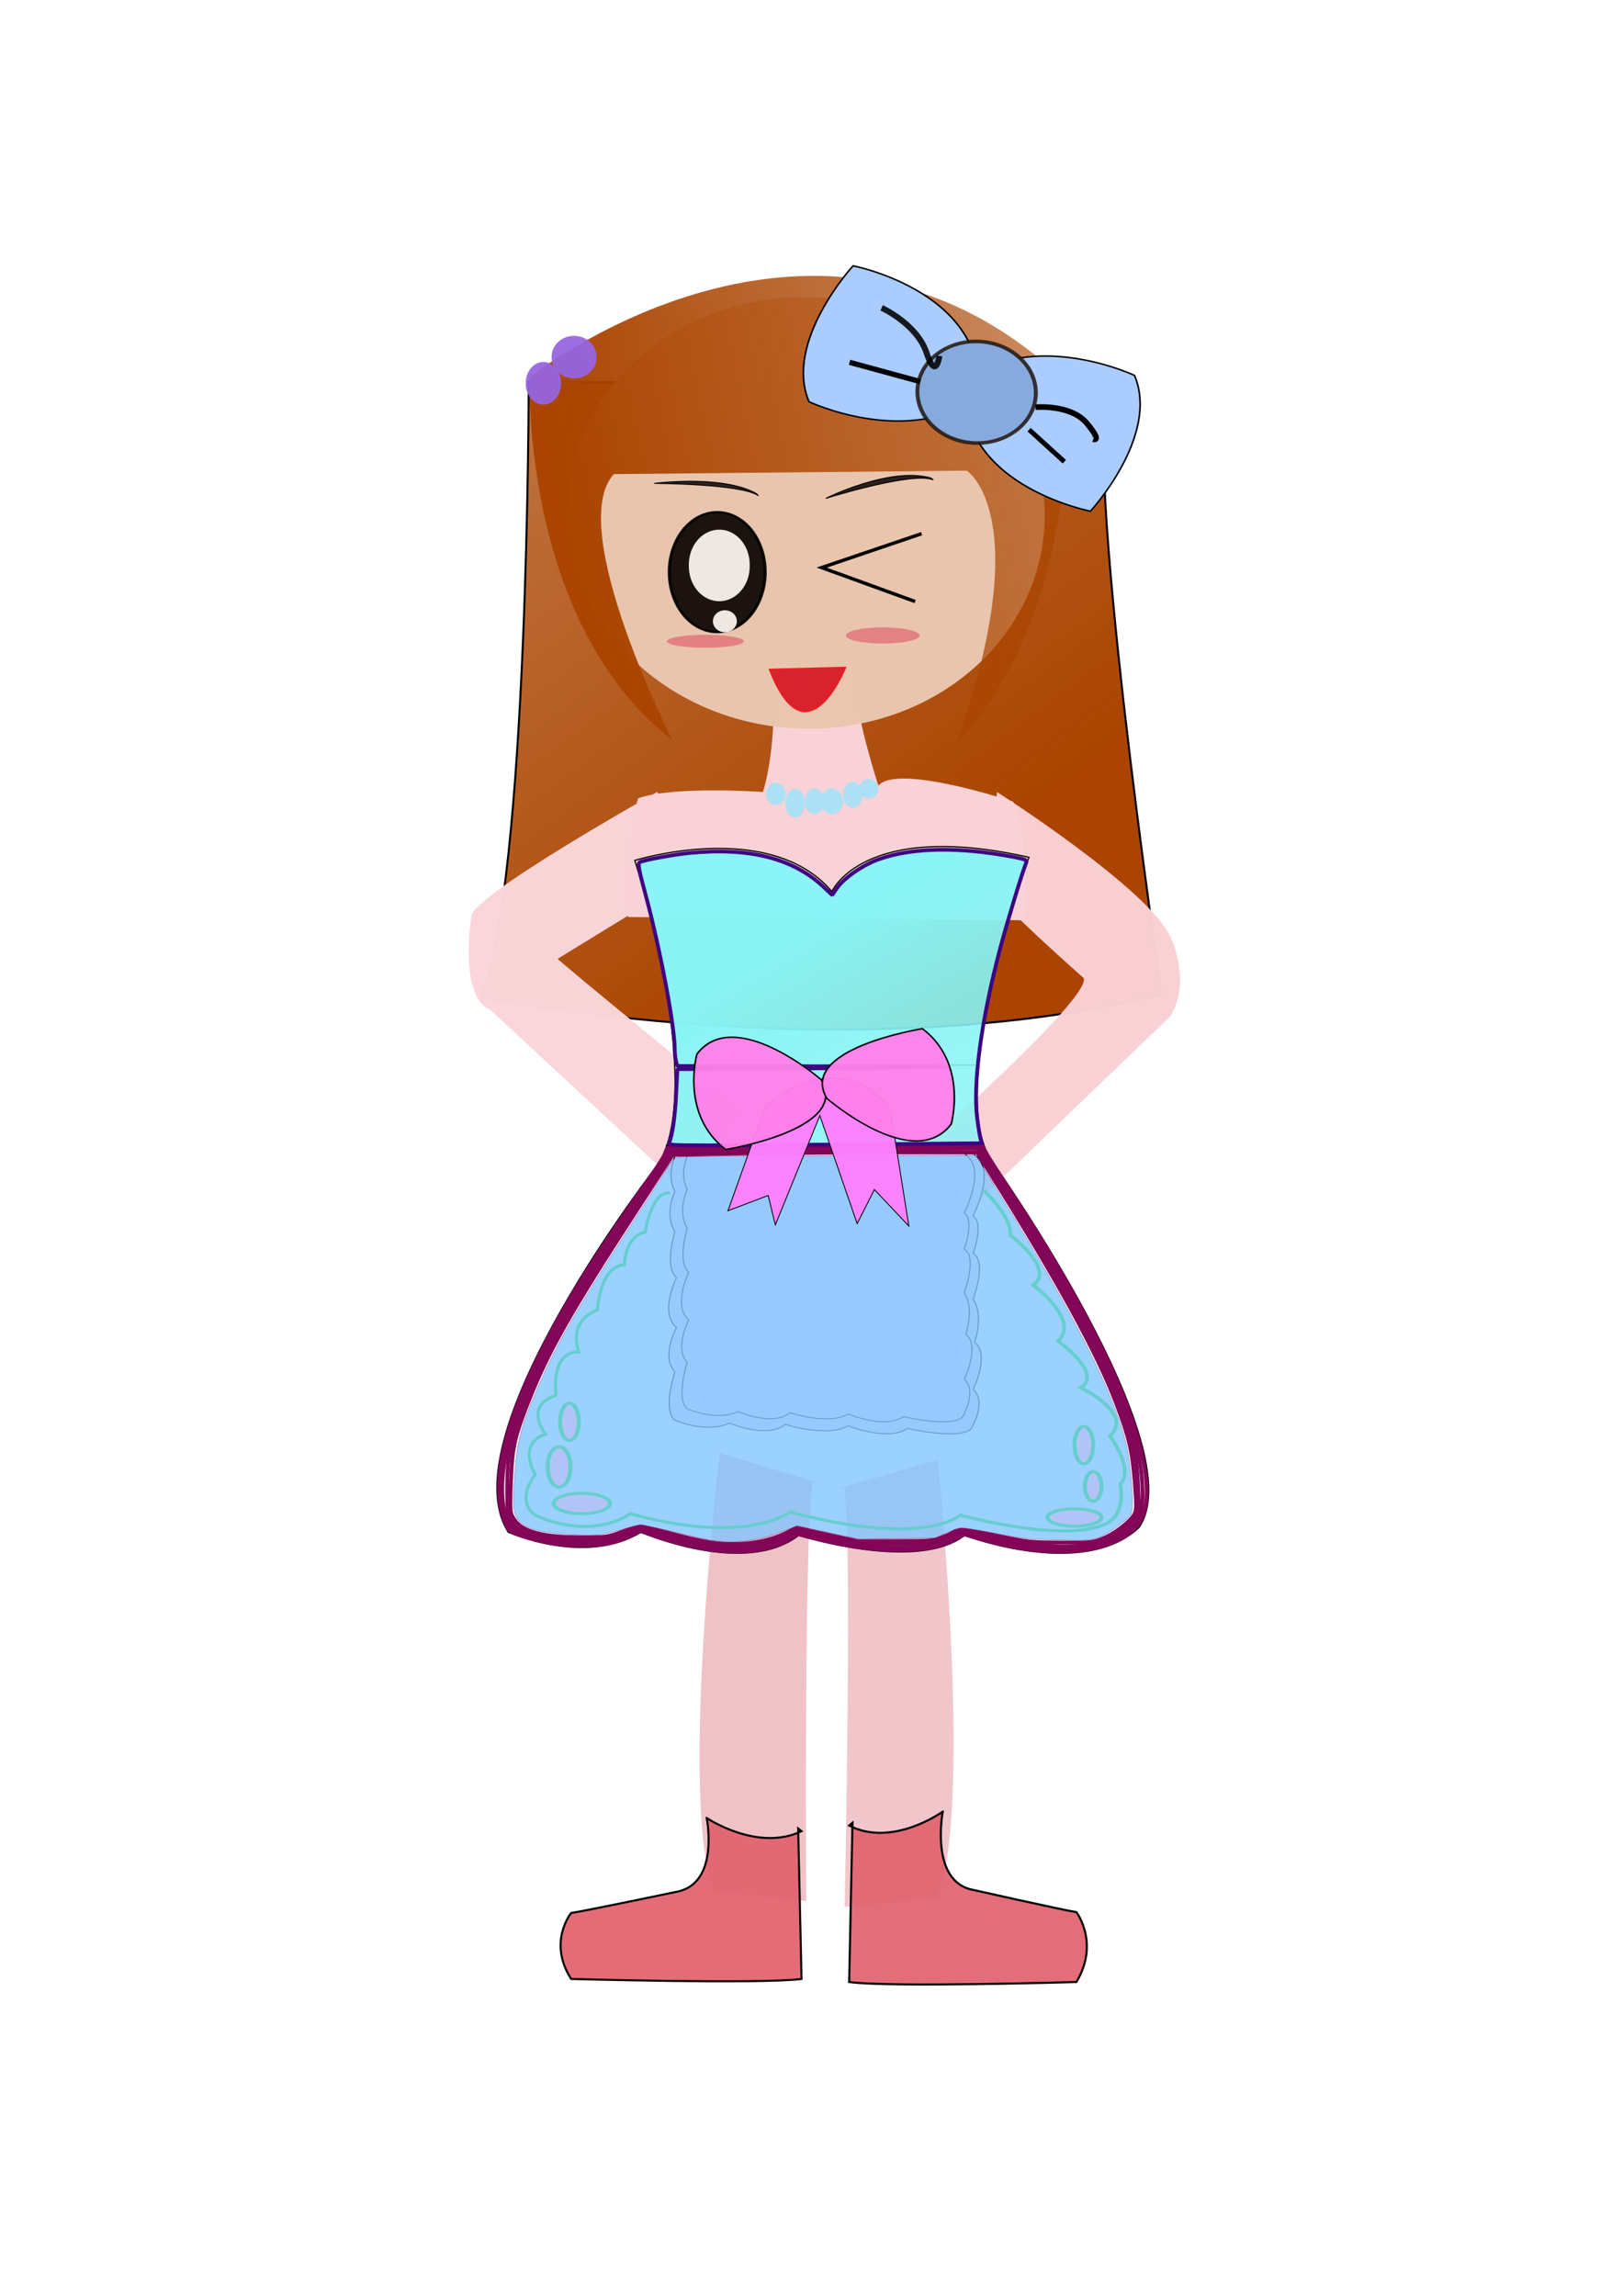 <?xml version="1.0" encoding="UTF-8"?>
<svg viewBox="0 0 744.09 1052.4" xmlns="http://www.w3.org/2000/svg" xmlns:xlink="http://www.w3.org/1999/xlink">
<defs>
<linearGradient id="d" x1="433.81" x2="247.86" y1="301.34" y2="50.551" gradientUnits="userSpaceOnUse">
<stop stop-color="#a40" offset="0"/>
<stop stop-color="#a40" stop-opacity=".732" offset="1"/>
</linearGradient>
<linearGradient id="a" x1="140.89" x2="975.24" y1="461.08" y2="1518.7" gradientTransform="matrix(.647 0 0 .485 185.99 165.12)" gradientUnits="userSpaceOnUse">
<stop stop-color="#88f4f5" offset="0"/>
<stop stop-color="#88f4f5" stop-opacity="0" offset="1"/>
</linearGradient>
<linearGradient id="c" x1="1338.3" x2="1328.9" y1="945.61" y2="954.41" gradientUnits="userSpaceOnUse">
<stop stop-color="#f6c6c6" stop-opacity=".96" offset="0"/>
<stop stop-color="#e9c6af" offset="1"/>
</linearGradient>
<linearGradient id="b" x1="241.38" x2="520.66" y1="154.35" y2="97.029" gradientUnits="userSpaceOnUse">
<stop stop-color="#a40" offset="0"/>
<stop stop-color="#a40" stop-opacity=".545" offset="1"/>
</linearGradient>
</defs>
<path d="m-433.58 1265.5-141.1-380.69" fill="none" stroke="#000" stroke-width="1px"/>
<path d="m-313.06 846.59-173.44 54.38" fill="none" stroke="#000" stroke-width="1px"/>
<path d="m220.47-389.49a8.819 8.819 0 1 1-17.64 0 8.819 8.819 0 1 1 17.64 0z" fill="#a7e2f7" fill-opacity=".948" opacity=".99" stroke-width="0"/>
<path d="m220.47-389.49a8.819 8.819 0 1 1-17.64 0 8.819 8.819 0 1 1 17.64 0z" fill="#a7e2f7" fill-opacity=".948" opacity=".99" stroke-width="0"/>
<path d="m736.36-251.33-1.47-11.76" fill="none" stroke="#000" stroke-width="1px"/>
<path d="m549.7-123.46 107.29 7.35" fill="none" stroke="#000" stroke-width="1px"/>
<g transform="translate(14.698 86.717)">
<path d="m415.21 582.51s16.53 159.36-0.23 200.81l-42.43 4s3.76-178.99-0.41-191.88l-2.93 0.28 46-13.21z" fill="#efc0c4" fill-opacity=".887" fill-rule="evenodd" stroke-width="0"/>
<path d="m315.29 579.27s-18.88 159.1-2.74 200.78l42.37 4.64s-1.11-179.03 3.25-191.86l2.92 0.32-45.8-13.88z" fill="#efc0c4" fill-opacity=".962" fill-rule="evenodd" stroke-width="0"/>
<path d="m227.7 88.137s0 230.24-21.96 282.05c0 0 167.81 34.54 312.1-1.15 0 0-37.64-255.58-23.52-279.75l-1.57 1.149-265.05-2.302z" fill="url(#d)" fill-rule="evenodd" stroke="#000" stroke-width=".914px"/>
<path d="m286.61 276.32s-86.72 48.5-85.25 57.32c0 0-5.88 36.74 8.82 42.62l80.84 74.96 11.75 10.29 22.05-39.68s-86.72-70.55-83.78-69.08c0 0 49.98-30.87 63.2-38.22h2.94l-20.57-38.21z" fill="#fad6da" fill-opacity=".986" fill-rule="evenodd" stroke-width="0"/>
<path d="m442.4 276.32s69.08 44.09 79.37 66.14c0 0 10.29 20.58 0 36.74l-76.43 73.49-30.86 30.87h2.94l-16.17-38.22s85.25-74.96 80.84-83.77c0 0-36.75-32.34-44.1-42.63l4.41-42.62z" fill="#f9d1d4" fill-opacity=".981" fill-rule="evenodd" stroke-width="0"/>
<path d="m339.52 217.53s2.94 33.8-4.41 58.79c0 0-41.15-2.94-57.32 2.94 0 0-11.76 42.62-4.41 54.38l182.25 1.47s1.47-41.15-5.88-54.38c0 0-52.91-17.64-61.73-7.35 0 0-10.29-30.87-11.76-52.91l-36.74-2.94z" fill="#f8d2d6" fill-rule="evenodd" stroke-width="0"/>
<path d="m867.17 336.58 66.14-58.79" fill="none" stroke="#000" stroke-width="1px"/>
<path d="m1051.5 271.6 42.8 15.86" fill="none" stroke="#000" stroke-width="1.182px"/>
<g transform="matrix(.5 0 0 .42 -135.92 180.4)" fill="#eed7f4" fill-rule="evenodd" stroke="#000">
<path d="m862.76 621.72s-10.29 23.51-1.47 42.62c0 0-10.29 23.52 0 44.09 0 0-10.29 38.22 1.47 49.98 0 0-16.17 38.21 0 54.38 0 0-14.7 32.33-1.47 48.5 0 0-11.76 41.15 0 52.91 0 0 29.4 14.7 49.97 2.94 0 0 33.81 17.64 51.45 1.47 0 0 38.19 14.7 57.29 1.47 0 0 36.8 17.64 54.4 2.94 0 0 48.5 13.23 58.8 0 0 0 14.7-29.39 1.5-42.62 0 0 16.1-38.22 1.4-51.44 0 0 8.9-29.4-1.4-47.04 0 0 13.2-41.15 0-49.97 0 0 10.3-32.33 0-41.15 0 0 22-49.98 1.4-66.14v-1.47l-273.34-1.47z" stroke-width="1px"/>
<path d="m873.98 621.69s-9.56 22.51-1.36 40.79c0 0-9.56 22.51 0 42.21 0 0-9.56 36.57 1.36 47.83 0 0-15.02 36.57 0 52.05 0 0-13.65 30.95-1.36 46.42 0 0-10.93 39.39 0 50.64 0 0 27.31 14.07 46.42 2.82 0 0 31.41 16.88 47.8 1.4 0 0 35.46 14.07 53.26 1.41 0 0 34.1 16.88 50.5 2.81 0 0 45.1 12.67 54.6 0 0 0 13.7-28.13 1.4-40.79 0 0 15-36.58 1.4-49.24 0 0 8.2-28.13-1.4-45.01 0 0 12.3-39.39 0-47.83 0 0 9.6-30.95 0-39.39 0 0 20.5-47.83 1.4-63.31v-1.4l-254.02-1.41z" stroke-width=".943px"/>
</g>
<path d="m507.45 613.5c25.67-36.36-66.58-166.81-66.58-166.81-23.77-30.65 16.17-140.43 16.17-140.43-76.08-17.11-90.35 15.68-90.35 15.68-28.53-33.5-90.35-14.26-90.35-14.26s32.34 100.52 11.41 138.3c0 0-97.95 125.46-69.42 169.65 0 0 35.19 15.69 60.86 0 0 0 47.56 20.68 72.28 1.43 0 0 54.21 17.11 76.09 0 0 0 54.21 20.67 79.89-3.56z" fill="none" stroke="#000" stroke-width=".56px"/>
<path d="m315.7 624.25c-7.96-0.67-20.1-3.42-29.71-6.73l-6.94-2.39-4.38 2.08c-7.3 3.47-13.05 4.6-23.12 4.55-9.94-0.05-17.9-1.38-27.1-4.5-5.53-1.88-5.88-2.16-7.48-5.83-10.24-23.56 6.13-69.17 46.68-130.02 6.01-9.02 14.15-20.83 18.08-26.25s7.68-11.2 8.32-12.84l1.17-2.97 20.35-0.46c11.19-0.25 43.77-0.63 72.41-0.85 50.29-0.38 52.07-0.35 52.07 0.93 0 0.72 4.02 7.39 8.94 14.8 40.95 61.8 63.47 109.12 65.83 138.32 1.17 14.45-2.1 21.57-12.34 26.86-14.59 7.53-37.45 7.46-63.7-0.19l-7.45-2.17-4.06 2.32c-11.73 6.72-36.63 6.61-63.72-0.26l-8.51-2.16-2.43 1.65c-7.52 5.11-19.16 7.28-32.91 6.11z" fill-opacity="0" opacity=".99" stroke="#820558" stroke-linecap="round" stroke-linejoin="bevel" stroke-width="1.73"/>
<path d="m310.62 622.56c-8.28-1.41-14.36-2.91-23.75-5.89l-7.94-2.51-3.47 1.56c-9.24 4.15-11.45 4.59-23.44 4.64-10.1 0.04-12.36-0.18-19.76-2-10.45-2.57-12.62-3.84-14.5-8.5-3.64-9.03-2.75-24.58 2.35-41.21 8.52-27.76 24.71-57.65 55.57-102.57 6.87-9.99 13.41-19.78 14.54-21.74l2.05-3.57 6.98-0.45c3.84-0.25 35.93-0.7 71.31-1.01l64.32-0.54 0.7 1.71c0.38 0.95 6.6 11.02 13.82 22.39 40.6 63.92 57.96 101.85 59.57 130.1 0.73 12.98-0.51 16.96-6.89 22.08-12.03 9.64-33.59 10.96-62.26 3.82l-12.87-3.2-4.96 2.5c-6.99 3.52-16.77 5.06-28.67 4.51-11.04-0.51-16.12-1.25-31.12-4.54l-11.57-2.54-3.65 2.18c-8.27 4.94-23.62 6.96-36.36 4.78z" fill-opacity="0" opacity=".99" stroke="#820558" stroke-linecap="round" stroke-linejoin="bevel" stroke-width="1.73"/>
<path d="m305.28 620.45c-4.18-0.9-11.89-2.93-17.12-4.51s-9.93-2.62-10.46-2.3c-0.52 0.31-3.73 1.62-7.13 2.92-5.63 2.14-7.11 2.37-16.66 2.65-11.17 0.32-17.96-0.56-27.09-3.5-3.82-1.23-5.08-2.12-6.86-4.82-2.03-3.09-2.17-4.17-2.12-16.14 0.05-13.65 1.35-20.45 6.65-34.8 9.26-25.09 18.87-42.48 48.24-87.22l20.19-30.77 3.8-0.41c4.07-0.44 136.48-2.1 136.94-1.72 0.15 0.13 7.2 11.44 15.67 25.14 30.18 48.83 43.56 74.27 51.77 98.41 4.24 12.5 5.49 18.96 5.99 31.01l0.49 11.76-2.76 3.92c-3.13 4.43-9.72 8.6-16.46 10.4-11.13 2.98-29.52 1.88-49.55-2.97-11.1-2.68-13.41-2.91-15.02-1.46-0.59 0.54-3.75 1.9-7.01 3.03-5.78 2-6.31 2.05-21.15 2-15.09-0.06-15.34-0.08-30.18-3.27l-14.97-3.21-4.49 2.39c-10.01 5.34-25.8 6.68-40.71 3.47z" fill-opacity="0" opacity=".99" stroke="#820558" stroke-linecap="round" stroke-linejoin="bevel" stroke-width="1.73"/>
<path d="m314.32 620.72c-3.4-0.3-12.35-2.17-19.89-4.17-7.53-1.99-14.45-3.62-15.37-3.62s-4.8 1.12-8.62 2.49c-6.76 2.43-7.26 2.5-18.39 2.49-17.73-0.02-26.92-2.37-30.77-7.88-2.17-3.09-2.21-3.51-1.72-17.42 0.58-16.14 1.6-20.67 8.71-38.52 8.62-21.63 18.94-39.79 48.02-84.55l17.44-26.83 25.27-0.55c13.9-0.3 45.29-0.58 69.75-0.61l44.48-0.06 6.25 9.98c30.73 49.02 48.8 82.01 57.53 105.03 5.86 15.44 7.38 21.92 8.52 36.23 0.92 11.61 0.86 13.19-0.55 15.23-2.53 3.67-9.04 8.51-14.2 10.55-4.61 1.83-5.36 1.9-19.06 1.83-13.4-0.07-15.08-0.24-27.58-2.79-16.62-3.39-19.13-3.66-21.21-2.29-0.89 0.58-3.55 1.82-5.9 2.75-4.04 1.59-5.23 1.69-21.4 1.69h-17.12l-14.14-3.1-14.15-3.1-2.53 1.4c-8.89 4.93-20.42 6.94-33.37 5.82z" fill-opacity="0" opacity=".99" stroke="#820558" stroke-linecap="round" stroke-linejoin="bevel" stroke-width="1.73"/>
<path d="m311.27 619.25c-2.09-0.37-9.85-2.1-17.24-3.85-7.4-1.75-14.17-3.19-15.05-3.19s-4.67 0.95-8.43 2.1c-8.85 2.72-13.3 3.13-24.96 2.29-12.03-0.87-17.02-1.98-20.47-4.56-4.59-3.44-5.07-6.25-3.87-22.64 1.19-16.25 2.81-22.26 11.16-41.46 8.17-18.81 17.39-34.86 41.39-72.05 7.9-12.26 15.72-24.44 17.36-27.08 2.85-4.55 3.18-4.81 6.8-5.2 2.09-0.22 33.27-0.47 69.28-0.55l65.48-0.15 11.87 19.25c33.45 54.21 50.9 88.68 56.84 112.25 2.44 9.68 3.99 29.99 2.5 32.68-1.7 3.08-9.89 9.04-14.94 10.87-3.89 1.41-5.35 1.51-18.69 1.22-12.77-0.28-16.05-0.62-27.97-2.93-7.43-1.44-14.59-2.61-15.92-2.61-1.32 0-4.66 1.04-7.42 2.31l-5 2.32-35.1 0.48-13.98-3.04-13.97-3.04-7.95 3c-10.74 4.06-21.8 5.31-31.72 3.58z" fill="#80c5ff" fill-opacity=".798" opacity=".99" stroke="#820558" stroke-linecap="round" stroke-linejoin="bevel" stroke-opacity=".667" stroke-width=".168"/>
<path d="m295.32 402.04 137.04-0.52" fill="url(#a)" fill-rule="evenodd" stroke="#000" stroke-width=".481px"/>
<path d="m290.58 438.38 144.61-1.2" fill="url(#a)" fill-rule="evenodd" stroke="#000" stroke-width=".516px"/>
<path d="m292.15 437.03c1.45-3.58 2.6-11.74 3.13-22.1l0.59-11.58 27.68-0.1c15.22-0.06 46.07-0.32 68.56-0.58 39.98-0.46 39.35-0.47-27.7-0.61l-68.59-0.14-0.59-2.22c-0.33-1.23-0.6-3.88-0.6-5.89-0.02-10.47-6.86-46.51-13.4-70.58-3.09-11.35-3.61-14.3-2.62-14.76 2.24-1.04 15.58-3.49 22.77-4.19 27.68-2.69 47.68 2.43 61.83 15.84l3.62 3.45 2.06-3.03c3.2-4.69 11.87-10.73 19.19-13.34 15.31-5.48 36.75-5.87 61.84-1.12 5.11 0.97 6.34 1.46 5.96 2.37-1.78 4.3-8.75 27.21-11.98 39.36-8.63 32.52-12.65 62.11-10.61 77.99 0.61 4.71 1.36 9.23 1.67 10.04l0.57 1.49-52.14 0.47c-28.68 0.26-61.05 0.48-71.94 0.48-18.42 0-19.77-0.09-19.3-1.25z" fill="url(#a)" opacity=".99" stroke="#3e0582" stroke-linecap="round" stroke-linejoin="bevel" stroke-width="1.73"/>
<path d="m393.41 421.44c-24.35-30.69-57.25-1.08-57.25-1.08l-17.11 47.91 18.43-7 3.29 13.46 20.4-50.06 17.11 49.52 7.89-15.61 15.8 16.69-8.56-53.83z" fill="#fd80ff" fill-opacity=".972" fill-rule="evenodd" stroke="#000" stroke-width=".405px"/>
<g transform="matrix(.693 -.16 .231 .654 -424.48 224.89)" fill="#ff80e9" fill-opacity=".958" fill-rule="evenodd" stroke="#000" stroke-width="1px">
<path d="m962.71 515.89s-36.75-61.73-70.55-35.27c0 0-23.52 36.74-2.94 66.14 0 0 80.83 5.88 73.49-30.87z"/>
<path d="m1070 551.17"/>
<path d="m962.09 528.75s36.74 61.73 70.51 35.28c0 0 23.6-36.75 3-66.14 0 0-80.86-5.88-73.51 30.86z"/>
</g>
<path d="m292.51 460.23c-8.56-1.42-11.41 17.83-11.41 17.83-9.51 2.13-9.51 14.96-9.51 14.96-11.42 0.72-12.37 20.68-12.37 20.68-14.26 5.7-8.56 19.24-8.56 19.24-13.31 0-10.46 19.96-10.46 19.96-15.22 4.99-4.75 17.82-4.75 17.82-13.32 4.28-4.76 18.54-4.76 18.54-9.51 12.83 0 18.53 0 18.53s23.78 12.12 43.75-0.71c0 0 47.55 14.97 73.23-0.71 0 0 56.11 16.39 77.99 1.42 0 0 48.5 13.55 67.52 3.57" fill="none" stroke="#66cdcd" stroke-width="1.401"/>
<path d="m436.12 458.81s13.31 12.12 12.36 20.67c0 0 20.92 15.68 10.46 22.81 0 0 21.88 16.4 11.42 25.66 0 0 20.92 14.97 10.46 21.39 0 0 24.72 12.12 13.31 22.1 0 0 11.41 15.68 4.76 22.1 0 0 2.85 12.83-5.71 17.82" fill="none" stroke="#67cece" stroke-width="1.625"/>
<path transform="matrix(.647 0 0 .485 185.99 165.12)" d="m121.99 901.71a19.842 9.554 0 1 1-39.682 0 19.842 9.554 0 1 1 39.682 0z" fill="#ddafe9" fill-opacity=".361" opacity=".99" stroke="#67cece" stroke-linecap="round" stroke-linejoin="bevel" stroke-width="2.9"/>
<path transform="matrix(.647 0 0 .485 185.99 165.12)" d="m94.066 867.17a8.084 19.107 0 1 1-16.168 0 8.084 19.107 0 1 1 16.168 0z" fill="#ddafe9" fill-opacity=".361" opacity=".99" stroke="#67cece" stroke-linecap="round" stroke-linejoin="bevel" stroke-width="2.9"/>
<path transform="matrix(.647 0 0 .485 185.99 165.12)" d="m99.945 824.55a6.614 17.637 0 1 1-13.228 0 6.614 17.637 0 1 1 13.228 0z" fill="#ddafe9" fill-opacity=".361" opacity=".99" stroke="#67cece" stroke-linecap="round" stroke-linejoin="bevel" stroke-width="2.9"/>
<path transform="matrix(.647 0 0 .485 185.99 165.12)" d="m470.33 914.94a19.107 8.084 0 1 1-38.21 0 19.107 8.084 0 1 1 38.21 0z" fill="#ddafe9" fill-opacity=".361" opacity=".99" stroke="#67cece" stroke-linecap="round" stroke-linejoin="bevel" stroke-width="2.9"/>
<path transform="matrix(.647 0 0 .485 185.99 165.12)" d="m470.33 885.54a5.879 13.963 0 1 1-11.76 0 5.879 13.963 0 1 1 11.76 0z" fill="#ddafe9" fill-opacity=".361" opacity=".99" stroke="#67cece" stroke-linecap="round" stroke-linejoin="bevel" stroke-width="2.9"/>
<path transform="matrix(.647 0 0 .485 185.99 165.12)" d="m464.45 846.59a6.614 17.637 0 1 1-13.23 0 6.614 17.637 0 1 1 13.23 0z" fill="#ddafe9" fill-opacity=".361" opacity=".99" stroke="#67cece" stroke-linecap="round" stroke-linejoin="bevel" stroke-width="2.9"/>
<path transform="matrix(.586 .189 -.206 .537 247.97 -170.78)" d="m524.71 471.8a176.37 173.43 0 1 1-352.75 0 176.37 173.43 0 1 1 352.75 0z" fill="url(#c)" opacity=".99" stroke-width="0"/>
<path d="m423.76 254.26c57.88-62 51.09-165.07 51.09-165.07-113.53-109.48-246.64-3.018-246.64-3.018s-4.42 112.05 65.38 166.43c0 0-49.44-97.45-26.84-122l161.78-1.57s32.34 20.53-4.77 125.23z" fill="url(#b)" fill-rule="evenodd" stroke-width="0"/>
<g transform="matrix(.678 0 0 .623 451.67 -260.23)">
<path transform="matrix(1.05 0 0 .823 136.66 201.71)" d="m-292.49 604.81a30.865 53.647 0 1 1-61.73 0 30.865 53.647 0 1 1 61.73 0z" fill="#0b0502" fill-opacity=".929" opacity=".99" stroke="#000" stroke-linecap="round" stroke-linejoin="bevel" stroke-opacity=".92" stroke-width="2"/>
<path transform="matrix(1.867 0 0 1.591 466.7 -586.91)" d="m-346.87 805.44a11.023 16.168 0 1 1-22.04 0 11.023 16.168 0 1 1 22.04 0z" fill="#f6efeb" fill-opacity=".971" opacity=".99" stroke-width="0"/>
<path transform="translate(88.187 -142.57)" d="m-277.79 878.19a8.084 8.084 0 1 1-16.17 0 8.084 8.084 0 1 1 16.17 0z" fill="#f6efeb" fill-opacity=".971" opacity=".99" stroke-width="0"/>
</g>
<path d="m407.84 157.91-45.83 15.55 42.84 15.55" fill="none" stroke="#000" stroke-width="1.559"/>
<path d="m338.1 220.12 34.87-0.91s-17.93 44.83-34.87 0.91z" fill="#d81d2a" fill-opacity=".966" fill-rule="evenodd" stroke="#f01d1d" stroke-width=".65px"/>
<path d="m363.97 141.71s29.21-14.6 48-9.33l1.21 0.82c-9.77-3.89-49.21 8.51-49.21 8.51z" fill="#261b1c" fill-opacity=".966" fill-rule="evenodd" stroke="#000" stroke-width=".474px"/>
<path d="m285.26 134.86s31.15-4.12 46.89 4.7l0.86 0.95c-7.84-5.49-47.75-5.65-47.75-5.65z" fill="#261b1c" fill-opacity=".966" fill-rule="evenodd" stroke="#000" stroke-width=".422px"/>
<g transform="matrix(.706 .194 -.237 .656 627.76 -891.03)">
<g fill="#acf" fill-rule="evenodd" stroke="#000" stroke-width="1px">
<path d="m107.29 1380.1s-24.982 60.3 2.94 94.1c0 0 64.67 11.7 97.01-29.4l2.94 1.5c-13.23-73.5-102.89-66.2-102.89-66.2z"/>
<path d="m299.84 1494.6s24.99-60.2-2.94-94c0 0-64.67-11.8-97 29.4l-2.94-1.5c13.22 73.5 102.88 66.1 102.88 66.1z"/>
</g>
<path transform="translate(320.41 -57.321)" d="m-76.429 1496.2a36.744 33.805 0 1 1-73.491 0 36.744 33.805 0 1 1 73.491 0z" fill="#87aade" opacity=".99" stroke="#1d1309" stroke-linecap="round" stroke-linejoin="bevel" stroke-opacity=".836" stroke-width="2.4"/>
</g>
<path transform="matrix(.706 0 0 .25 -27.494 -21.312)" d="m501.19 914.2a24.986 11.758 0 1 1-49.97 0 24.986 11.758 0 1 1 49.97 0z" fill="#e16570" fill-opacity=".706" opacity=".99" stroke-width="0"/>
<path transform="matrix(.676 0 0 .312 68.085 -80.654)" d="m501.19 914.2a24.986 11.758 0 1 1-49.97 0 24.986 11.758 0 1 1 49.97 0z" fill="#e16570" fill-opacity=".697" opacity=".99" stroke-width="0"/>
<path d="m309.29 746.61s6.21 30.25-13.99 33.87c0 0-40.38 8.47-48.15 9.68 0 0-10.87 13.31 0 30.24 0 0 86.99 2.42 105.63 0l-1.55-68.95 1.55 1.21c-20.19 9.68-43.49-6.05-43.49-6.05z" fill="#e16570" fill-opacity=".953" fill-rule="evenodd" stroke="#000" stroke-width=".933px"/>
<path d="m417.52 743.69s-6.13 32.01 13.79 35.85c0 0 39.84 8.96 47.5 10.24 0 0 10.73 14.09 0 32.02 0 0-85.81 2.56-104.2 0l1.53-72.99-1.53 1.28c19.92 10.24 42.91-6.4 42.91-6.4z" fill="#e16570" fill-opacity=".944" fill-rule="evenodd" stroke="#000" stroke-width=".953px"/>
<path transform="matrix(.824 0 0 .765 61.385 481.22)" d="m239.57-528.39a12.493 12.493 0 1 1-24.98 0 12.493 12.493 0 1 1 24.98 0z" fill="#9565e1" fill-opacity=".948" opacity=".99" stroke-width="0"/>
<path transform="matrix(.579 0 0 .619 68.074 429.67)" d="m301.3-550.43a13.963 15.433 0 1 1-27.92 0 13.963 15.433 0 1 1 27.92 0z" fill="#9665e1" fill-opacity=".948" opacity=".99" stroke-width="0"/>
<path transform="matrix(.5 0 0 .667 270.44 537.45)" d="m220.47-389.49a8.819 8.819 0 1 1-17.64 0 8.819 8.819 0 1 1 17.64 0z" fill="#a7e2f7" fill-opacity=".948" opacity=".99" stroke-width="0"/>
<path transform="matrix(.583 0 0 .667 243.25 540.39)" d="m220.47-389.49a8.819 8.819 0 1 1-17.64 0 8.819 8.819 0 1 1 17.64 0z" fill="#a7e2f7" fill-opacity=".948" opacity=".99" stroke-width="0"/>
<path transform="matrix(.5 0 0 .667 252.8 540.39)" d="m220.47-389.49a8.819 8.819 0 1 1-17.64 0 8.819 8.819 0 1 1 17.64 0z" fill="#a7e2f7" fill-opacity=".948" opacity=".99" stroke-width="0"/>
<path transform="matrix(.5 0 0 .5 277.79 469.59)" d="m220.47-389.49a8.819 8.819 0 1 1-17.64 0 8.819 8.819 0 1 1 17.64 0z" fill="#a7e2f7" fill-opacity=".948" opacity=".99" stroke-width="0"/>
<path transform="matrix(.5 0 0 .75 243.98 573.58)" d="m220.47-389.49a8.819 8.819 0 1 1-17.64 0 8.819 8.819 0 1 1 17.64 0z" fill="#a7e2f7" fill-opacity=".948" opacity=".99" stroke-width="0"/>
<path transform="matrix(.5 0 0 .583 235.16 504.26)" d="m220.47-389.49a8.819 8.819 0 1 1-17.64 0 8.819 8.819 0 1 1 17.64 0z" fill="#a7e2f7" fill-opacity=".948" opacity=".99" stroke-width="0"/>
<path d="m389.49 54.382s16.17 7.349 20.58 20.577 5.88 1.47 5.88 1.47" fill="none" stroke="#000" stroke-opacity=".878" stroke-width="2.7"/>
<path d="m374.79 79.368 32.34 8.819" fill="none" stroke="#000" stroke-width="2.4"/>
<path d="m460.04 99.945s16.17-1.47 23.52 7.345c7.35 8.82 2.94 7.35 2.94 7.35" fill="none" stroke="#000" stroke-width="2.6"/>
<path d="m457.1 110.23 16.17 14.7" fill="none" stroke="#000" stroke-width="2.2"/>
</g>
<path d="m751.06-327.76-204.3-14.7" fill="none" stroke="#000" stroke-width="1px"/>
</svg>
